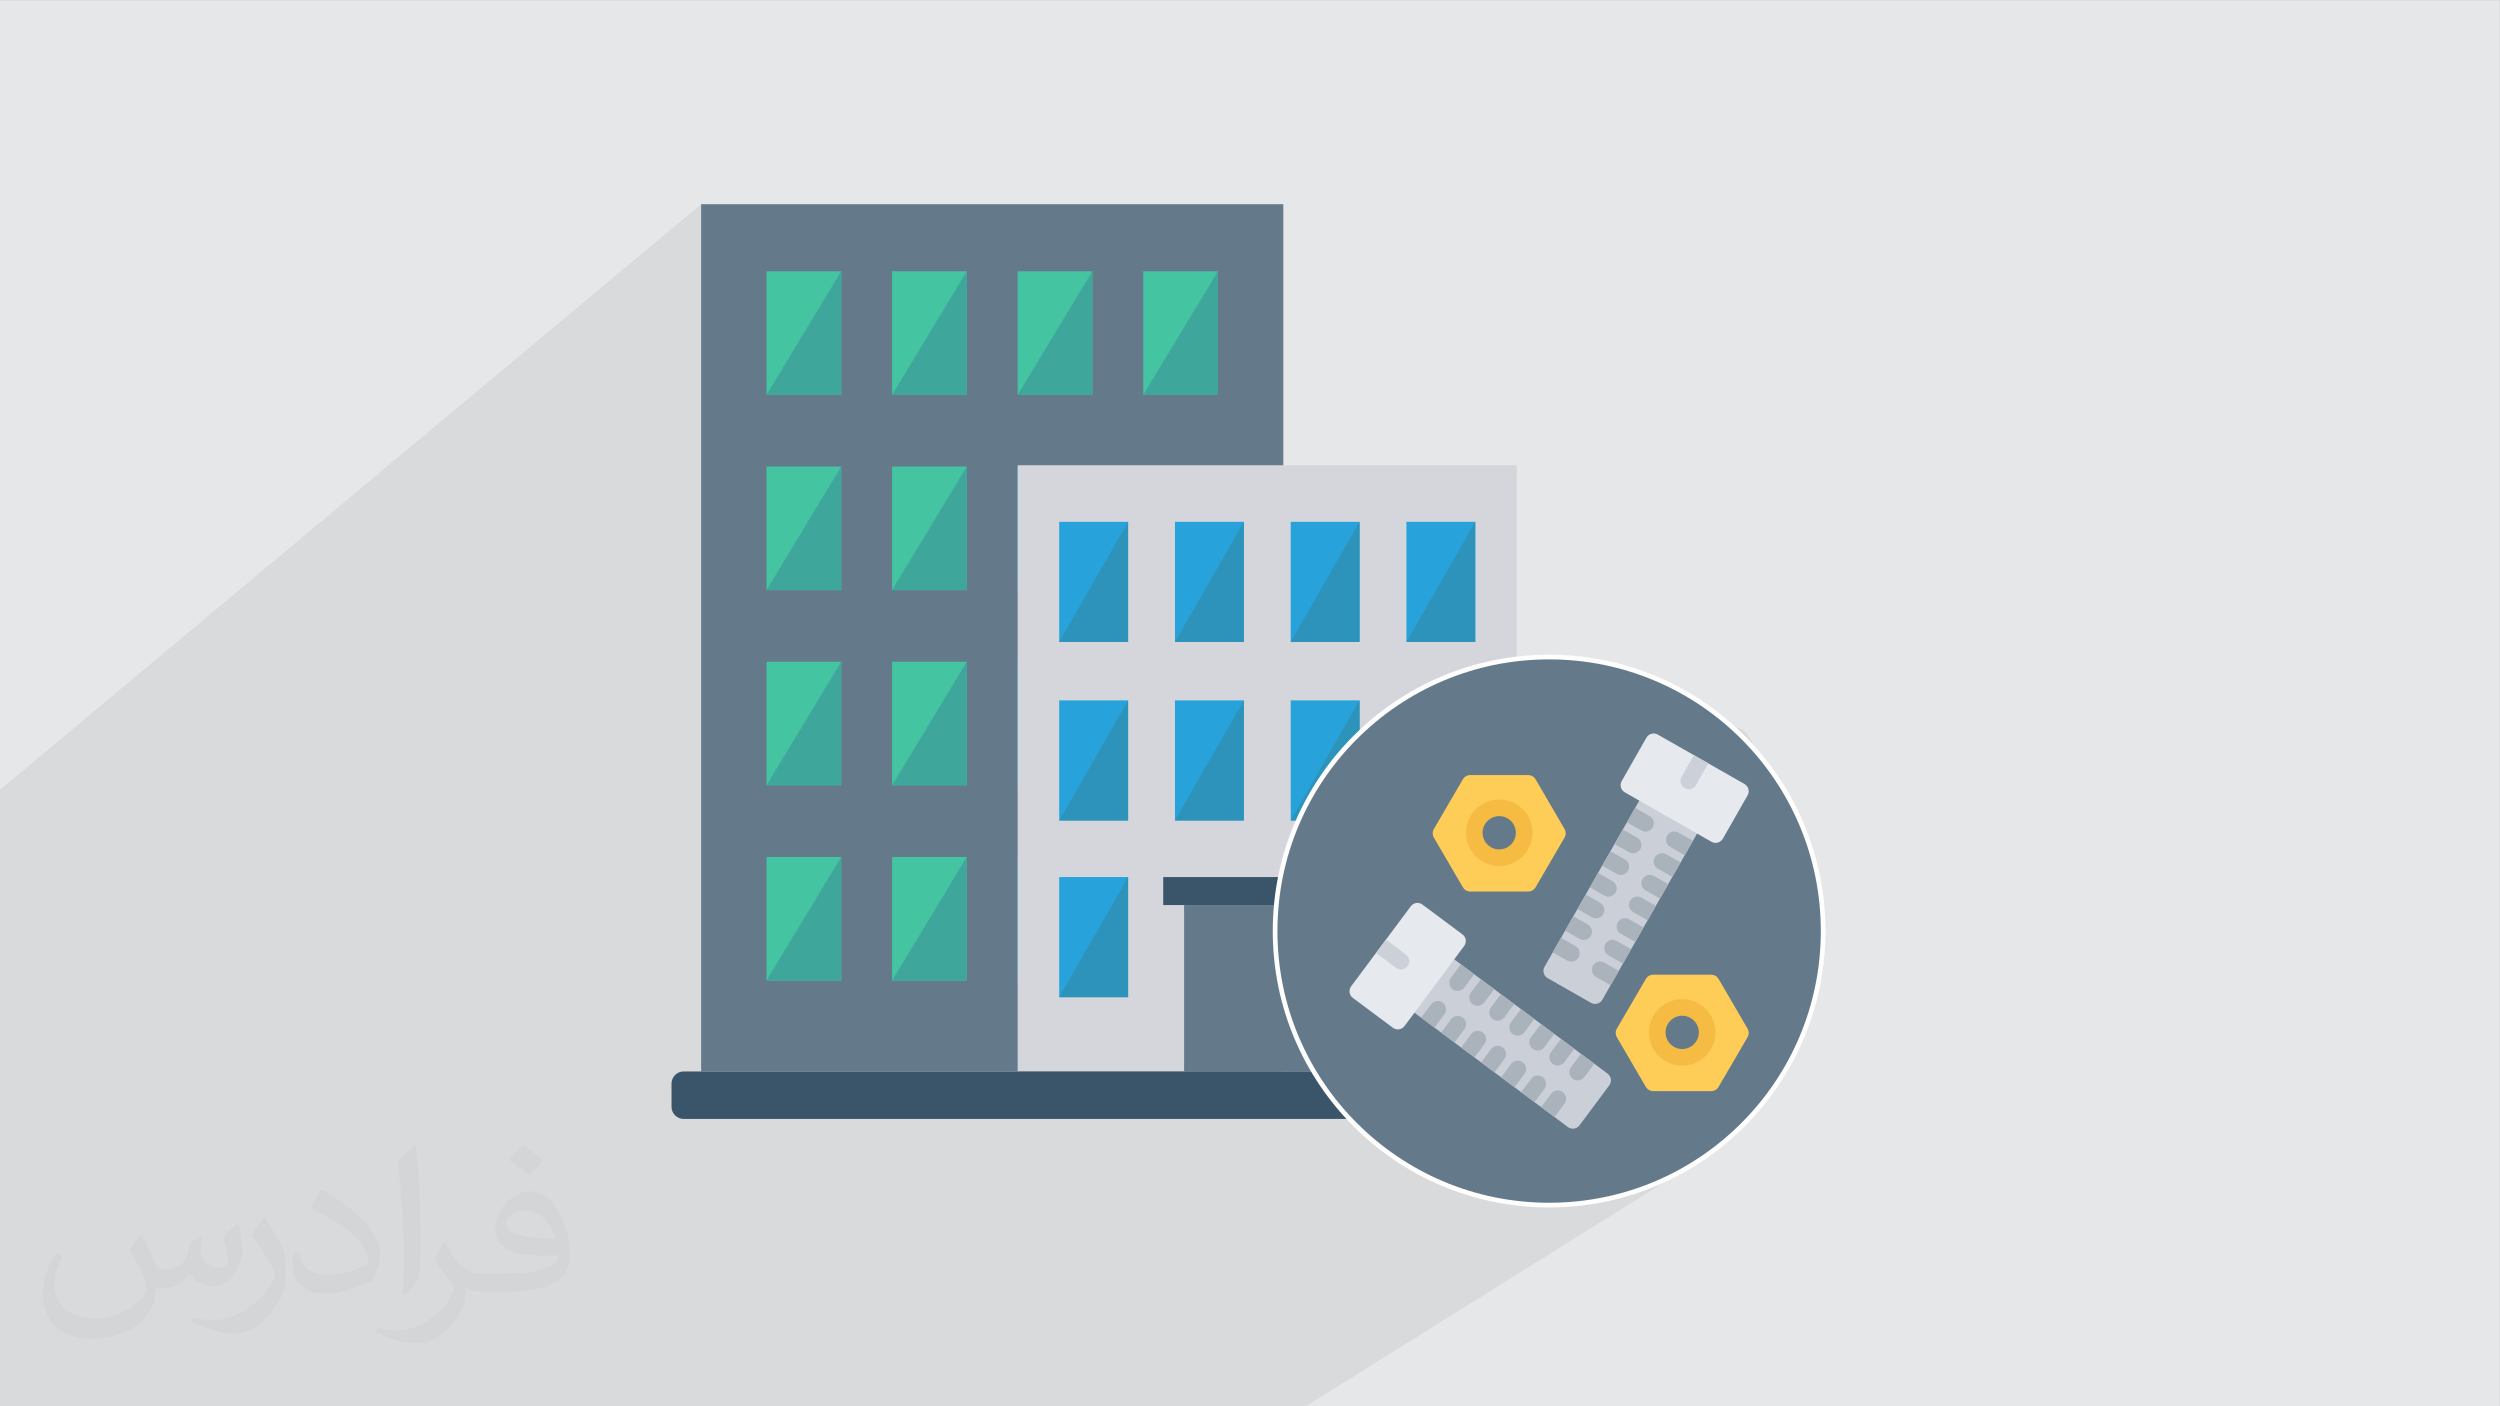 <?xml version="1.0" encoding="UTF-8"?>
<!DOCTYPE svg PUBLIC "-//W3C//DTD SVG 1.1//EN" "http://www.w3.org/Graphics/SVG/1.1/DTD/svg11.dtd">
<!-- Creator: CorelDRAW 2017 -->
<svg xmlns="http://www.w3.org/2000/svg" xml:space="preserve" width="3.703in" height="2.083in" version="1.1" style="shape-rendering:geometricPrecision; text-rendering:geometricPrecision; image-rendering:optimizeQuality; fill-rule:evenodd; clip-rule:evenodd"
viewBox="0 0 3703.33 2083.33"
 xmlns:xlink="http://www.w3.org/1999/xlink">
 <rect x="0" y="0" width="3703.33" height="2083.33" fill="#808080" stroke="none"/>
 <defs>
  <style type="text/css">
   <![CDATA[
    .str0 {stroke:#FEFEFE;stroke-width:6.94;stroke-miterlimit:2.613}
    .fil5 {fill:#27A2DB}
    .fil6 {fill:#2D93BA}
    .fil9 {fill:#3A556A}
    .fil7 {fill:#3EA69B}
    .fil4 {fill:#44C4A1}
    .fil3 {fill:#64798A}
    .fil15 {fill:#AAB2BC}
    .fil12 {fill:#CBD0D8}
    .fil14 {fill:#CCD1D9}
    .fil8 {fill:#D5D6DB}
    .fil0 {fill:#E6E7E8}
    .fil13 {fill:#E6E9ED}
    .fil11 {fill:#F6BB42}
    .fil10 {fill:#FECD57}
    .fil2 {fill:#373435;fill-opacity:0.031}
    .fil1 {fill:#373435;fill-opacity:0.078}
   ]]>
  </style>
 </defs>
 <g id="Layer_x0020_1">
  <polygon class="fil0" points="-7.84,0.13 3703.29,0.13 3703.29,2087.64 -7.84,2087.64 "/>
  <polygon class="fil1" points="1025.46,2087.64 1022.39,2087.64 1019.11,2087.64 1008.19,2087.64 979.59,2087.64 951.56,2087.64 944.16,2087.64 934.86,2087.64 926.78,2087.64 908.02,2087.64 908,2087.64 906.84,2087.64 879.71,2087.64 876.87,2087.64 876.83,2087.64 786.93,2087.64 786.89,2087.64 782.92,2087.64 774.76,2087.64 754.44,2087.64 754.41,2087.64 705.3,2087.64 692.57,2087.64 692.54,2087.64 682.61,2087.64 679.35,2087.64 679.33,2087.64 635.68,2087.64 635.63,2087.64 600.81,2087.64 600.8,2087.64 600.72,2087.64 589.82,2087.64 582.64,2087.64 571.5,2087.64 571.49,2087.64 553.65,2087.64 535.84,2087.64 533.78,2087.64 533.76,2087.64 528.96,2087.64 528.93,2087.64 509.4,2087.64 509.39,2087.64 500.7,2087.64 500.65,2087.64 467.88,2087.64 467.87,2087.64 461.28,2087.64 447.22,2087.64 447.15,2087.64 439.46,2087.64 422.63,2087.64 422.59,2087.64 411.43,2087.64 378.53,2087.64 370.53,2087.64 368.04,2087.64 362.24,2087.64 362.23,2087.64 356.46,2087.64 355.8,2087.64 355.74,2087.64 343.21,2087.64 335.05,2087.64 334.96,2087.64 325.68,2087.64 313.65,2087.64 300.11,2087.64 300.1,2087.64 289,2087.64 275.57,2087.64 275.54,2087.64 273.69,2087.64 273.68,2087.64 269.63,2087.64 228.12,2087.64 210.59,2087.64 210.55,2087.64 200.26,2087.64 185.07,2087.64 179.06,2087.64 169.39,2087.64 169.3,2087.64 149.58,2087.64 149.48,2087.64 138.55,2087.64 132.35,2087.64 132.35,2087.64 124.78,2087.64 124.73,2087.64 123.76,2087.64 113.44,2087.64 113.37,2087.64 64.65,2087.64 36.17,2087.64 36.12,2087.64 32.51,2087.64 16.88,2087.64 3.74,2087.64 3.65,2087.64 -7.84,2087.64 -7.84,2085.57 -7.84,2085.52 -7.84,2076.94 -7.84,2057.09 -7.84,2057.03 -7.84,2047.83 -7.84,2047.75 -7.84,2032.56 -7.84,1983.88 -7.84,1976.91 -7.84,1966.34 -7.84,1964.28 -7.84,1964.25 -7.84,1957.83 -7.84,1957.81 -7.84,1933.36 -7.84,1933.31 -7.84,1927.85 -7.84,1927.8 -7.84,1857.72 -7.84,1854.65 -7.84,1852.96 -7.84,1839.04 -7.84,1839 -7.84,1836.44 -7.84,1836.43 -7.84,1804.03 -7.84,1803.99 -7.84,1802.59 -7.84,1802.56 -7.84,1729.36 -7.84,1728.43 -7.84,1711.15 -7.84,1711.13 -7.84,1678.72 -7.84,1678.72 -7.84,1676.16 -7.84,1676.11 -7.84,1603.14 -7.84,1598.04 -7.84,1581.75 -7.84,1581.73 -7.84,1550.89 -7.84,1550.87 -7.84,1472.82 -7.84,1418.85 -7.84,1418.85 -7.84,1338.2 -7.84,1176.31 1038.57,302.5 1038.57,481.19 1135.4,401.88 1246.11,401.88 1246.11,401.89 1246.11,462.56 1321.42,401.88 1432.13,401.88 1432.13,401.89 1432.13,401.89 1432.13,461.59 1507.46,401.88 1618.16,401.88 1618.16,460.68 1693.53,401.88 1804.23,401.88 1804.23,585.01 1618.16,725.97 1618.16,748.11 1693.53,691.16 1804.11,691.16 1804.18,691.11 1804.18,691.16 1804.23,691.16 1804.23,801.35 1842.53,773.03 1804.23,839.82 1804.23,852.24 1911.98,773.03 2013.95,773.03 2014,773.03 2014,823.31 2083.36,773.03 2185.38,773.03 2185.38,950.97 2185.38,950.98 2014,1071.68 2014,1080.58 2067.83,1042.7 2051.92,1054.02 2036.58,1066.07 2021.85,1078.83 2014.05,1086.27 2083.36,1037.54 2185.38,1037.54 2185.38,1037.55 2185.38,1215.48 2185.38,1215.49 2031.36,1320.65 2031.36,1334.75 2083.36,1299.3 2185.38,1299.3 2185.38,1301.75 2336.52,1199.61 2337.98,1198.84 2339.53,1198.25 2341.15,1197.86 2342.83,1197.67 2344.52,1197.7 2346.17,1197.94 2347.77,1198.39 2349.29,1199.02 2350.72,1199.84 2352.04,1200.83 2353.24,1201.99 2354.29,1203.31 2361.87,1213.41 2557.46,1081.73 2561.07,1079.55 2564.92,1078.18 2568.9,1077.59 2572.89,1077.78 2576.77,1078.72 2580.42,1080.4 2583.74,1082.79 2586.59,1085.89 2592.37,1093.6 2594.55,1097.21 2595.93,1101.06 2596.51,1105.04 2596.33,1109.03 2595.39,1112.91 2593.72,1116.56 2591.32,1119.88 2588.22,1122.73 2510.69,1180.89 2457.48,1216.43 2458.2,1229.26 2458.17,1233.74 2457.6,1238.13 2456.5,1242.39 2454.9,1246.47 2452.81,1250.32 2450.26,1253.91 2447.26,1257.17 2443.85,1260.07 2413.8,1282.61 2460.83,1345.27 2461.8,1346.65 2462.58,1348.13 2463.17,1349.68 2463.55,1351.28 2463.73,1352.93 2463.71,1354.58 2463.48,1356.24 2463.02,1357.87 2462.37,1359.43 2461.54,1360.87 2460.54,1362.19 2459.39,1363.37 2458.1,1364.4 2451.21,1368.92 2482.09,1368.92 2484.19,1369.13 2486.15,1369.74 2487.91,1370.7 2489.45,1371.97 2490.72,1373.51 2491.69,1375.28 2492.29,1377.23 2492.5,1379.33 2492.5,1462.56 2492.29,1464.66 2491.69,1466.61 2490.72,1468.38 2489.45,1469.92 2487.91,1471.19 2485.16,1472.97 2565.33,1472.97 2567.43,1473.18 2569.38,1473.79 2571.15,1474.75 2572.69,1476.02 2573.96,1477.56 2574.92,1479.33 2575.52,1481.28 2575.74,1483.38 2575.74,1566.61 2575.52,1568.71 2574.92,1570.67 2573.96,1572.43 2572.69,1573.97 2571.15,1575.24 2492.5,1625.07 2492.5,1670.66 2492.29,1672.76 2491.69,1674.71 2490.72,1676.48 2489.45,1678.02 2487.91,1679.29 2321.06,1784.33 2336.31,1783.17 2356.62,1780.59 2376.61,1777.02 2396.26,1772.48 2415.52,1767.02 2434.38,1760.63 2452.81,1753.36 2470.8,1745.23 2488.3,1736.27 2505.3,1726.49 1927.38,2087.64 1839.24,2087.64 1830.6,2087.64 1762.43,2087.64 1753.98,2087.64 1706.72,2087.64 1681.67,2087.64 1681.34,2087.64 1672.87,2087.64 1632.47,2087.64 1630.77,2087.64 1625.76,2087.64 1607.84,2087.64 1606.58,2087.64 1598.3,2087.64 1550.63,2087.64 1545.27,2087.64 1542.4,2087.64 1533.73,2087.64 1525.79,2087.64 1525.63,2087.64 1523.44,2087.64 1515.15,2087.64 1478.39,2087.64 1476.31,2087.64 1473.18,2087.64 1470.34,2087.64 1453.95,2087.64 1450.72,2087.64 1447.84,2087.64 1407.97,2087.64 1394.54,2087.64 1389.38,2087.64 1386.48,2087.64 1383.93,2087.64 1379.87,2087.64 1371.94,2087.64 1369.9,2087.64 1355.74,2087.64 1351.15,2087.64 1347.18,2087.64 1331.69,2087.64 1319.3,2087.64 1316.42,2087.64 1311.44,2087.64 1286.93,2087.64 1275.54,2087.64 1262.58,2087.64 1262.58,2087.64 1245.26,2087.64 1233.5,2087.64 1230.56,2087.64 1226.01,2087.64 1223.11,2087.64 1209.13,2087.64 1209.1,2087.64 1199.67,2087.64 1170.96,2087.64 1170.21,2087.64 1166.17,2087.64 1162.49,2087.64 1153.07,2087.64 1151.81,2087.64 1144.88,2087.64 1144.62,2087.64 1132.87,2087.64 1129.63,2087.64 1120.52,2087.64 1115.8,2087.64 1109.8,2087.64 1108.2,2087.64 1103.92,2087.64 1099.03,2087.64 1096.37,2087.64 1096.14,2087.64 1094.55,2087.64 1088.46,2087.64 1084.45,2087.64 1064.55,2087.64 1063.39,2087.64 1046.32,2087.64 1043.41,2087.64 1043.19,2087.64 1039.37,2087.64 1031.84,2087.64 "/>
  <path class="fil2" d="M209.2 1829.31c7.09,10.74 11.67,21.06 16.16,32.52 3.33,6.67 5.11,19.08 20.74,19.08 4.59,0 11.16,-1.46 16.99,-4.69 6.57,-3.44 11.57,-8.65 14.18,-16.58l6.26 -21.06 15.22 -7.5 1.04 1.04c-2.09,7.92 -2.61,15.53 -2.61,21.48 0,17.62 15.22,24.29 27.31,24.29 7.09,0 13.45,-3.44 13.45,-9.9 0,-8.34 -3.54,-22.52 -8.13,-35.24 7.09,-7.09 14.18,-14.18 22.31,-19.91l1.25 0.63c3.54,15.01 5.53,29.81 5.53,39.72 0,9.7 -4.28,20.43 -7.82,27.52 -7.3,13.76 -20.23,24.7 -35.86,24.7 -11.88,0 -25.12,-5.94 -34.19,-16.99l-0.52 0c-8.55,10.63 -21.79,20.22 -42.95,20.22l-6.57 0c-1.04,13.97 -4.07,23.87 -8.65,32.74 -12.61,24.7 -50.04,42.11 -85.27,42.11 -49,0 -73.6,-28.35 -73.6,-65.98 0,-23.25 7.61,-44.93 19.29,-60.26l9.59 3.96c-7.3,13.97 -12.2,27.21 -12.2,40.13 0,35.24 28.67,52.02 61.71,52.02 30.65,0 68.59,-19.5 75.48,-42.12 -2.61,-24.7 -11.88,-36.38 -26.06,-58.9 4.28,-7.5 9.8,-15.01 16.68,-23.04l1.25 0 0 0 0 0 -0.01 -0.01zm565.11 -132.81c10.32,6.46 20.43,14.18 30.33,22.94 -5.53,7.82 -12.41,14.91 -20.95,21.16 -9.9,-8.03 -19.81,-14.91 -29.92,-22.21 6.88,-7.71 13.66,-15.22 20.54,-21.89l0 0 0 0 -0 0zm5.31 96.53c-16.68,0 -30.33,10.95 -30.33,19.08 0,17.41 33.36,22.83 73.28,22.62 -5,-20.43 -22.52,-41.7 -42.95,-41.7zm-37.42 93.3c21.68,0 40.66,-0.63 55.15,-4.27 16.16,-4.17 29.82,-12.3 29.82,-17.93 0,-1.46 0,-3.23 -0.52,-4.69 -9.07,0.83 -19.5,0.83 -28.56,0.83 -29.4,0 -51.92,-6.67 -60.78,-23.14 -2.19,-4.59 -3.75,-9.7 -3.75,-15.53 0,-15.95 6.88,-31.59 18.97,-42.33 10.11,-8.86 21.27,-14.39 32.63,-14.39 20.54,0 36.91,16.47 48.37,42.54 6.26,14.18 10.53,30.54 10.53,51.19 0,13.76 -3.75,25.33 -12.3,33.98 -15.95,15.43 -45.35,21.27 -90.38,21.27l-20.43 0 0 0 -5.32 0c-11.16,0 -19.18,-1.98 -25.54,-6.88l-1.04 0c0.31,2.61 0.52,5.11 0.52,7.51 0,10.11 -3.34,23.04 -10.11,33.36 -20.02,29.81 -41.7,42.74 -60.46,42.74 -18.97,0 -42.22,-7.3 -63.17,-16.78l3.75 -7.3c6.78,2.81 16.16,4.69 29.08,4.69 33.88,0 78.39,-32.63 83.92,-64.43 -1.25,-2.61 -3.54,-6.05 -6.78,-9.7 -9.9,-11.78 -16.16,-21.68 -22,-32 5,-9.9 9.59,-17.83 13.87,-25.02l1.77 -0.21c14.49,29.5 27.63,46.5 56.92,46.5l4.59 0 0 0 21.26 0 0 0 0 0 0 -0zm-146.78 31.17c2.5,-13.55 2.71,-28.77 2.71,-43.06l0 -21.06c0,-39.3 -5,-96.53 -9.07,-133.75 7.09,-7.71 16.99,-16.68 24.81,-22.73l2.29 0.63c5.32,46.91 6.57,101.22 6.57,151.37 0,13.13 -0.52,25.96 -1.77,35.44 -0.73,11.88 -7.61,20.85 -22.31,34.61l-3.23 -1.46zm-151.05 -62.13c0.73,18.45 9.8,33.05 41.49,33.05 19.7,0 36.38,-5.11 54.83,-13.97 3.34,-1.46 5.11,-3.44 5.11,-5.11 0,-11.57 -8.86,-26.9 -23.77,-40.87 -14.49,-13.13 -33.67,-24.7 -51.61,-32.42 -6.15,-2.61 -8.13,-5.42 -8.13,-8.03 0,-5.32 7.09,-16.47 12.93,-24.5l1.98 -0.21c20.54,10.74 43.47,26.69 60.46,44.52 15.43,16.37 25.02,32.94 25.02,50.98 0,13.34 -4.07,25.96 -10.63,37.63 -22.52,11.36 -46.5,20.02 -70.26,20.02 -28.88,0 -48.58,-13.55 -48.58,-45.45 0,-3.44 0,-8.76 1.25,-15.64l9.9 0 0 0 0 0 0 -0zm-52.22 -52.44l17.93 28.98c6.57,10.74 12.72,22.41 12.72,40.87l0 23.67c0,19.08 -12.2,39.51 -31.9,59.73 -15.43,13.76 -29.09,19.6 -41.7,19.6 -18.77,0 -40.24,-5.84 -65.05,-16.57l2.81 -7.3c7.82,2.09 16.89,3.86 28.04,3.86 35.65,-0.21 72.14,-26.27 88.81,-58.06 1.98,-3.65 2.71,-7.09 2.71,-9.49 0,-3.65 -1.98,-7.71 -3.54,-11.36 -9.07,-17.2 -19.18,-32.84 -30.33,-47.33 5.84,-9.17 11.68,-18.04 18.04,-26.79l1.46 0.21 0 0 0 0 0 -0z"/>
  <rect class="fil3" x="1038.57" y="302.5" width="862.44" height="1284.69"/>
  <rect class="fil4" x="1135.4" y="401.88" width="110.71" height="183.13"/>
  <rect class="fil4" x="1321.42" y="401.88" width="110.71" height="183.13"/>
  <rect class="fil4" x="1507.46" y="401.88" width="110.71" height="183.13"/>
  <rect class="fil4" x="1693.53" y="401.88" width="110.71" height="183.13"/>
  <rect class="fil4" x="1135.4" y="691.16" width="110.71" height="183.13"/>
  <rect class="fil4" x="1321.42" y="691.16" width="110.71" height="183.13"/>
  <rect class="fil5" x="1507.46" y="691.16" width="110.71" height="183.13"/>
  <rect class="fil5" x="1693.53" y="691.16" width="110.71" height="183.13"/>
  <polygon class="fil6" points="1618.16,1163.46 1507.45,1163.46 1618.16,980.33 "/>
  <polygon class="fil6" points="1804.18,1163.46 1693.48,1163.46 1804.18,980.33 "/>
  <rect class="fil4" x="1135.4" y="1269.54" width="110.71" height="183.13"/>
  <rect class="fil4" x="1321.42" y="1269.54" width="110.71" height="183.13"/>
  <rect class="fil5" x="1507.46" y="1269.54" width="110.71" height="183.13"/>
  <rect class="fil5" x="1693.53" y="1269.54" width="110.71" height="183.13"/>
  <polygon class="fil7" points="1246.11,585.02 1135.4,585.02 1246.11,401.89 "/>
  <polygon class="fil7" points="1432.13,585.02 1321.43,585.02 1432.13,401.89 "/>
  <polygon class="fil7" points="1618.16,585.02 1507.45,585.02 1618.16,401.89 "/>
  <polygon class="fil7" points="1804.18,585.02 1693.48,585.02 1804.18,401.89 "/>
  <polygon class="fil7" points="1246.11,874.24 1135.4,874.24 1246.11,691.11 "/>
  <polygon class="fil7" points="1432.13,874.24 1321.43,874.24 1432.13,691.11 "/>
  <polygon class="fil6" points="1618.16,874.24 1507.45,874.24 1618.16,691.11 "/>
  <polygon class="fil6" points="1804.18,874.24 1693.48,874.24 1804.18,691.11 "/>
  <rect class="fil4" x="1135.4" y="980.26" width="110.71" height="183.13"/>
  <rect class="fil4" x="1321.42" y="980.26" width="110.71" height="183.13"/>
  <rect class="fil5" x="1507.46" y="980.26" width="110.71" height="183.13"/>
  <rect class="fil5" x="1693.53" y="980.26" width="110.71" height="183.13"/>
  <polygon class="fil7" points="1246.11,1452.68 1135.4,1452.68 1246.11,1269.55 "/>
  <polygon class="fil7" points="1432.13,1452.68 1321.43,1452.68 1432.13,1269.55 "/>
  <polygon class="fil6" points="1618.16,1452.68 1507.45,1452.68 1618.16,1269.55 "/>
  <polygon class="fil6" points="1804.18,1452.68 1693.48,1452.68 1804.18,1269.55 "/>
  <rect class="fil8" x="1507.46" y="689.23" width="739.55" height="898.03"/>
  <rect class="fil3" x="1754.06" y="1340.79" width="246.51" height="246.48"/>
  <rect class="fil9" x="1723.11" y="1299.3" width="308.25" height="41.5"/>
  <rect class="fil5" x="1569.03" y="773.03" width="102.02" height="177.94"/>
  <rect class="fil5" x="1740.51" y="773.03" width="102.02" height="177.94"/>
  <rect class="fil5" x="1911.98" y="773.03" width="102.02" height="177.94"/>
  <rect class="fil5" x="2083.36" y="773.03" width="102.02" height="177.94"/>
  <polygon class="fil6" points="1671.1,950.97 1569.08,950.97 1671.1,773.03 "/>
  <polygon class="fil6" points="1842.52,950.97 1740.51,950.97 1842.52,773.03 "/>
  <polygon class="fil6" points="2013.95,950.97 1911.93,950.97 2013.95,773.03 "/>
  <polygon class="fil6" points="2185.38,950.97 2083.36,950.97 2185.38,773.03 "/>
  <rect class="fil5" x="1569.03" y="1037.54" width="102.02" height="177.94"/>
  <rect class="fil5" x="1740.51" y="1037.54" width="102.02" height="177.94"/>
  <rect class="fil5" x="1911.98" y="1037.54" width="102.02" height="177.94"/>
  <rect class="fil5" x="2083.36" y="1037.54" width="102.02" height="177.94"/>
  <rect class="fil5" x="1569.03" y="1299.3" width="102.02" height="177.94"/>
  <polygon class="fil6" points="1671.1,1215.5 1569.08,1215.5 1671.1,1037.55 "/>
  <polygon class="fil6" points="1842.52,1215.5 1740.51,1215.5 1842.52,1037.55 "/>
  <polygon class="fil6" points="2013.95,1215.5 1911.93,1215.5 2013.95,1037.55 "/>
  <polygon class="fil6" points="2185.38,1215.5 2083.36,1215.5 2185.38,1037.55 "/>
  <polygon class="fil6" points="1671.1,1477.24 1569.08,1477.24 1671.1,1299.3 "/>
  <path class="fil9" d="M2296.59 1657.66l-1283.82 0c-9.98,0 -18.07,-8.09 -18.07,-18.07l0 -34.26c0,-9.98 8.09,-18.07 18.07,-18.07l1283.82 0c9.98,0 18.07,8.09 18.07,18.07l0 34.26c0,9.98 -8.09,18.07 -18.07,18.07z"/>
  <polygon class="fil7" points="1246.11,1163.46 1135.4,1163.46 1246.11,980.33 "/>
  <polygon class="fil7" points="1432.13,1163.46 1321.43,1163.46 1432.13,980.33 "/>
  <circle class="fil3 str0" cx="2294.8" cy="1379.32" r="405.95"/>
  <g id="_1893421276608">
   <path class="fil10" d="M2317.77 1228.26l-43.14 -73.93c-2.2,-3.79 -6.24,-6.12 -10.63,-6.12l-86.26 0c-4.37,0 -8.43,2.33 -10.63,6.12l-43.14 73.93c-2.24,3.83 -2.24,8.57 0,12.42l43.14 73.93c2.2,3.79 6.26,6.12 10.63,6.12l86.26 0c4.39,0 8.43,-2.33 10.63,-6.12l43.14 -73.93c2.24,-3.84 2.24,-8.59 0,-12.42zm-96.89 42.4c-20.41,0 -36.96,-16.54 -36.96,-36.97 0,-20.41 16.55,-36.96 36.96,-36.96 20.42,0 36.97,16.55 36.97,36.96 0,20.43 -16.55,36.97 -36.97,36.97z"/>
   <path class="fil11" d="M2220.87 1282.98c-27.18,0 -49.29,-22.11 -49.29,-49.29 0,-27.17 22.11,-49.28 49.29,-49.28 27.19,0 49.28,22.11 49.28,49.28 0,27.19 -22.09,49.29 -49.28,49.29zm0 -73.93c-13.59,0 -24.65,11.06 -24.65,24.64 0,13.59 11.06,24.66 24.65,24.66 13.59,0 24.64,-11.07 24.64,-24.66 0,-13.57 -11.04,-24.64 -24.64,-24.64z"/>
   <path class="fil10" d="M2588.85 1523.98l-43.14 -73.93c-2.2,-3.79 -6.26,-6.12 -10.63,-6.12l-86.26 0c-4.39,0 -8.43,2.33 -10.65,6.12l-43.12 73.93c-2.24,3.83 -2.24,8.57 0,12.42l43.12 73.93c2.22,3.79 6.26,6.12 10.65,6.12l86.26 0c4.37,0 8.43,-2.33 10.63,-6.12l43.14 -73.93c2.24,-3.85 2.24,-8.59 0,-12.42zm-96.91 42.4c-20.41,0 -36.96,-16.55 -36.96,-36.96 0,-20.41 16.55,-36.96 36.96,-36.96 20.43,0 36.96,16.55 36.96,36.96 0,20.41 -16.53,36.96 -36.96,36.96z"/>
   <path class="fil11" d="M2491.94 1578.7c-27.17,0 -49.28,-22.11 -49.28,-49.29 0,-27.17 22.11,-49.28 49.28,-49.28 27.18,0 49.29,22.11 49.29,49.28 0,27.18 -22.11,49.29 -49.29,49.29zm0 -73.93c-13.57,0 -24.64,11.06 -24.64,24.64 0,13.59 11.06,24.65 24.64,24.65 13.59,0 24.66,-11.06 24.66,-24.65 0,-13.57 -11.06,-24.64 -24.66,-24.64z"/>
   <path class="fil12" d="M2521.28 1214.83c-0.87,-3.16 -2.94,-5.83 -5.8,-7.45l-64.22 -36.63c-5.92,-3.37 -13.43,-1.3 -16.8,4.6l-146.47 256.89c-3.37,5.92 -1.32,13.44 4.6,16.8l64.22 36.62c1.93,1.1 4.02,1.63 6.08,1.63 4.3,0 8.45,-2.24 10.72,-6.23l146.47 -256.89c1.63,-2.83 2.04,-6.21 1.19,-9.35z"/>
   <path class="fil13" d="M2590.01 1168.91c-0.87,-3.16 -2.94,-5.83 -5.8,-7.46l-128.44 -73.22c-5.92,-3.38 -13.44,-1.32 -16.82,4.58l-36.61 64.24c-3.37,5.9 -1.31,13.43 4.6,16.8l128.44 73.23c1.93,1.1 4.02,1.63 6.1,1.63 4.28,0 8.43,-2.24 10.7,-6.23l36.63 -64.22c1.63,-2.83 2.04,-6.21 1.19,-9.35z"/>
   <path class="fil14" d="M2509.29 1118.74l-18.32 32.11c-3.36,5.92 -1.3,13.44 4.6,16.8 1.93,1.1 4.02,1.63 6.1,1.63 4.28,0 8.45,-2.24 10.72,-6.21l18.3 -32.13 -21.41 -12.2z"/>
   <path class="fil12" d="M2381.44 1590.56l-237.13 -176.7c-5.45,-4.06 -13.18,-2.94 -17.24,2.53l-44.19 59.28c-1.95,2.62 -2.78,5.92 -2.31,9.15 0.47,3.23 2.22,6.13 4.83,8.09l237.12 176.7c2.15,1.59 4.73,2.44 7.37,2.44 0.59,0 1.19,-0.04 1.79,-0.13 3.23,-0.47 6.15,-2.2 8.1,-4.82l44.17 -59.3c4.06,-5.45 2.94,-13.18 -2.51,-17.24z"/>
   <path class="fil13" d="M2166.4 1384.22l-59.29 -44.17c-2.62,-1.95 -5.91,-2.8 -9.13,-2.31 -3.25,0.47 -6.16,2.2 -8.11,4.82l-88.35 118.56c-4.06,5.45 -2.94,13.18 2.53,17.24l59.28 44.19c2.15,1.59 4.73,2.44 7.36,2.44 0.6,0 1.19,-0.04 1.79,-0.13 3.23,-0.47 6.14,-2.22 8.09,-4.84l88.35 -118.57c4.06,-5.44 2.94,-13.17 -2.51,-17.23z"/>
   <path class="fil14" d="M2067.98 1433.82c2.2,1.64 4.78,2.44 7.35,2.44 3.76,0 7.47,-1.72 9.89,-4.96 4.06,-5.45 2.94,-13.18 -2.53,-17.24l-29.63 -22.09 -14.73 19.76 29.65 22.09z"/>
   <g>
    <path class="fil15" d="M2431.44 1230.39c1.93,1.08 4.02,1.61 6.1,1.61 4.28,0 8.45,-2.24 10.72,-6.21 3.36,-5.92 1.3,-13.45 -4.6,-16.82l-21.41 -12.2 0 0 -12.22 21.41 0 0 21.41 12.22z"/>
    <path class="fil15" d="M2419.24 1264.11c4.28,0 8.43,-2.22 10.7,-6.21 3.38,-5.92 1.32,-13.45 -4.6,-16.8l-21.41 -12.22 -12.2 21.41 21.41 12.22c1.93,1.1 4.02,1.61 6.1,1.61z"/>
    <path class="fil15" d="M2394.84 1294.61c1.91,1.1 4.01,1.63 6.08,1.63 4.28,0 8.45,-2.24 10.72,-6.23 3.37,-5.92 1.3,-13.43 -4.6,-16.8l-21.41 -12.2 0 0 -12.2 21.41 0 0 21.41 12.2z"/>
    <path class="fil15" d="M2382.62 1328.35c4.28,0 8.43,-2.24 10.7,-6.23 3.38,-5.92 1.32,-13.43 -4.58,-16.81l-21.43 -12.2 -12.2 21.41 21.41 12.2c1.93,1.1 4.02,1.63 6.1,1.63z"/>
    <path class="fil15" d="M2358.22 1358.83c1.93,1.1 4.02,1.63 6.08,1.63 4.3,0 8.45,-2.24 10.72,-6.23 3.38,-5.9 1.32,-13.43 -4.6,-16.8l-21.41 -12.2 0 0 -12.2 21.41 0 0 21.41 12.2z"/>
    <path class="fil15" d="M2352.11 1369.54l-21.41 -12.2 0 0 -12.22 21.41 0 0 21.41 12.2c1.93,1.1 4.02,1.63 6.1,1.63 4.28,0 8.44,-2.24 10.72,-6.23 3.36,-5.9 1.3,-13.43 -4.6,-16.8z"/>
    <path class="fil15" d="M2333.8 1401.63l-21.41 -12.19 -12.2 21.4 21.41 12.2c1.93,1.1 4.02,1.63 6.1,1.63 4.28,0 8.43,-2.24 10.7,-6.23 3.37,-5.9 1.32,-13.43 -4.6,-16.8z"/>
    <path class="fil15" d="M2507.88 1245.59l-21.41 -12.2c-5.92,-3.37 -13.45,-1.31 -16.8,4.6 -3.38,5.9 -1.32,13.43 4.6,16.8l21.41 12.2 0 0 12.2 -21.41 0 0z"/>
    <path class="fil15" d="M2468.16 1265.5c-5.9,-3.35 -13.43,-1.3 -16.81,4.6 -3.35,5.92 -1.3,13.45 4.6,16.8l21.41 12.2 12.22 -21.41 0 0 -21.43 -12.2z"/>
    <path class="fil15" d="M2449.85 1297.61c-5.9,-3.35 -13.43,-1.3 -16.8,4.6 -3.38,5.92 -1.32,13.45 4.6,16.8l21.41 12.2c0,0 0,0 0,0.02l12.2 -21.43 0 0 -21.41 -12.2z"/>
    <path class="fil15" d="M2431.55 1329.72c-5.92,-3.35 -13.44,-1.3 -16.8,4.6 -3.37,5.92 -1.32,13.45 4.6,16.8l21.41 12.22 0 0 12.2 -21.41 0 0 -21.41 -12.22z"/>
    <path class="fil15" d="M2413.25 1361.83c-5.92,-3.36 -13.45,-1.3 -16.82,4.6 -3.36,5.92 -1.3,13.44 4.6,16.82l21.41 12.2 0 0 12.2 -21.41 0 0 -21.39 -12.22z"/>
    <path class="fil15" d="M2378.13 1398.55c-3.38,5.9 -1.32,13.43 4.6,16.8l21.41 12.2 12.2 -21.41 -21.41 -12.19c-5.92,-3.38 -13.43,-1.32 -16.8,4.59z"/>
    <path class="fil15" d="M2359.8 1430.66c-3.35,5.9 -1.3,13.43 4.6,16.8l21.41 12.2 12.22 -21.41 -21.41 -12.2c-5.92,-3.37 -13.44,-1.31 -16.82,4.61z"/>
    <path class="fil15" d="M2137.13 1485.35c-5.45,-4.06 -13.18,-2.94 -17.24,2.53l-14.73 19.75 19.76 14.73 14.73 -19.75c4.06,-5.47 2.94,-13.18 -2.53,-17.26z"/>
    <path class="fil15" d="M2166.78 1507.44c-5.47,-4.06 -13.19,-2.94 -17.25,2.53l-14.71 19.74 19.76 14.73 14.71 -19.76c4.06,-5.45 2.94,-13.18 -2.51,-17.24z"/>
    <path class="fil15" d="M2196.42 1529.52c-5.45,-4.06 -13.17,-2.92 -17.24,2.53l-14.73 19.76 19.76 14.73 14.71 -19.77c4.08,-5.47 2.94,-13.18 -2.51,-17.26z"/>
    <path class="fil15" d="M2226.06 1551.61c-5.45,-4.06 -13.17,-2.94 -17.24,2.53l-14.73 19.74 19.76 14.73 14.73 -19.76c4.06,-5.45 2.94,-13.18 -2.53,-17.24z"/>
    <path class="fil15" d="M2255.69 1573.7c-5.45,-4.06 -13.18,-2.94 -17.24,2.51l-14.73 19.76 19.76 14.73 14.73 -19.76c4.06,-5.45 2.94,-13.18 -2.53,-17.24z"/>
    <path class="fil15" d="M2285.35 1595.8c-5.47,-4.08 -13.18,-2.94 -17.26,2.51l-14.73 19.77 19.76 14.72 14.73 -19.76c4.06,-5.45 2.94,-13.18 -2.51,-17.24z"/>
    <path class="fil15" d="M2314.99 1617.87c-5.47,-4.06 -13.18,-2.93 -17.26,2.53l-14.71 19.75 19.77 14.73 14.71 -19.75c4.06,-5.47 2.94,-13.18 -2.51,-17.26z"/>
    <path class="fil15" d="M2151.87 1465.59c2.2,1.64 4.78,2.44 7.35,2.44 3.75,0 7.47,-1.72 9.89,-4.94l14.73 -19.77 -19.76 -14.72 -14.73 19.76c-4.06,5.45 -2.94,13.18 2.53,17.24z"/>
    <path class="fil15" d="M2181.51 1487.68c2.2,1.65 4.78,2.44 7.34,2.44 3.76,0 7.48,-1.71 9.89,-4.96l14.73 -19.74 -19.76 -14.73 -14.73 19.74c-4.06,5.47 -2.94,13.18 2.53,17.26z"/>
    <path class="fil15" d="M2211.15 1509.75c2.2,1.66 4.78,2.46 7.34,2.46 3.76,0 7.48,-1.72 9.89,-4.96l14.73 -19.76 -19.76 -14.73 -14.73 19.76c-4.06,5.47 -2.94,13.18 2.53,17.24z"/>
    <path class="fil15" d="M2240.78 1531.84c2.2,1.66 4.78,2.46 7.35,2.46 3.77,0 7.47,-1.71 9.89,-4.96l14.73 -19.76 -19.77 -14.73 -14.73 19.77c-4.06,5.45 -2.92,13.17 2.53,17.23z"/>
    <path class="fil15" d="M2270.42 1553.94c2.22,1.64 4.8,2.44 7.37,2.44 3.76,0 7.47,-1.72 9.89,-4.96l14.71 -19.75 -19.75 -14.72 -14.73 19.74c-4.08,5.47 -2.94,13.2 2.51,17.26z"/>
    <path class="fil15" d="M2300.08 1576.01c2.2,1.66 4.78,2.46 7.35,2.46 3.75,0 7.47,-1.72 9.89,-4.96l14.73 -19.76 -19.76 -14.71 -14.73 19.74c-4.06,5.45 -2.94,13.18 2.53,17.24z"/>
    <path class="fil15" d="M2341.92 1561.1l-14.73 19.76c-4.06,5.45 -2.93,13.18 2.53,17.24 2.2,1.64 4.78,2.43 7.35,2.43 3.77,0 7.47,-1.7 9.89,-4.94l14.73 -19.76 -19.76 -14.73z"/>
   </g>
  </g>
  <g id="_1893421276928">
  </g>
  <g id="_1893421274624">
  </g>
  <g id="_1893421273824">
  </g>
  <g id="_1893421275456">
  </g>
  <g id="_1893421275328">
  </g>
  <g id="_1893421275392">
  </g>
  <g id="_1893421275424">
  </g>
  <g id="_1893421271968">
  </g>
  <g id="_1893421273408">
  </g>
  <g id="_1893421271872">
  </g>
  <g id="_1893421271840">
  </g>
  <g id="_1893421272736">
  </g>
  <g id="_1893421270528">
  </g>
  <g id="_1893421270624">
  </g>
  <g id="_1893421271264">
  </g>
 </g>
</svg>
